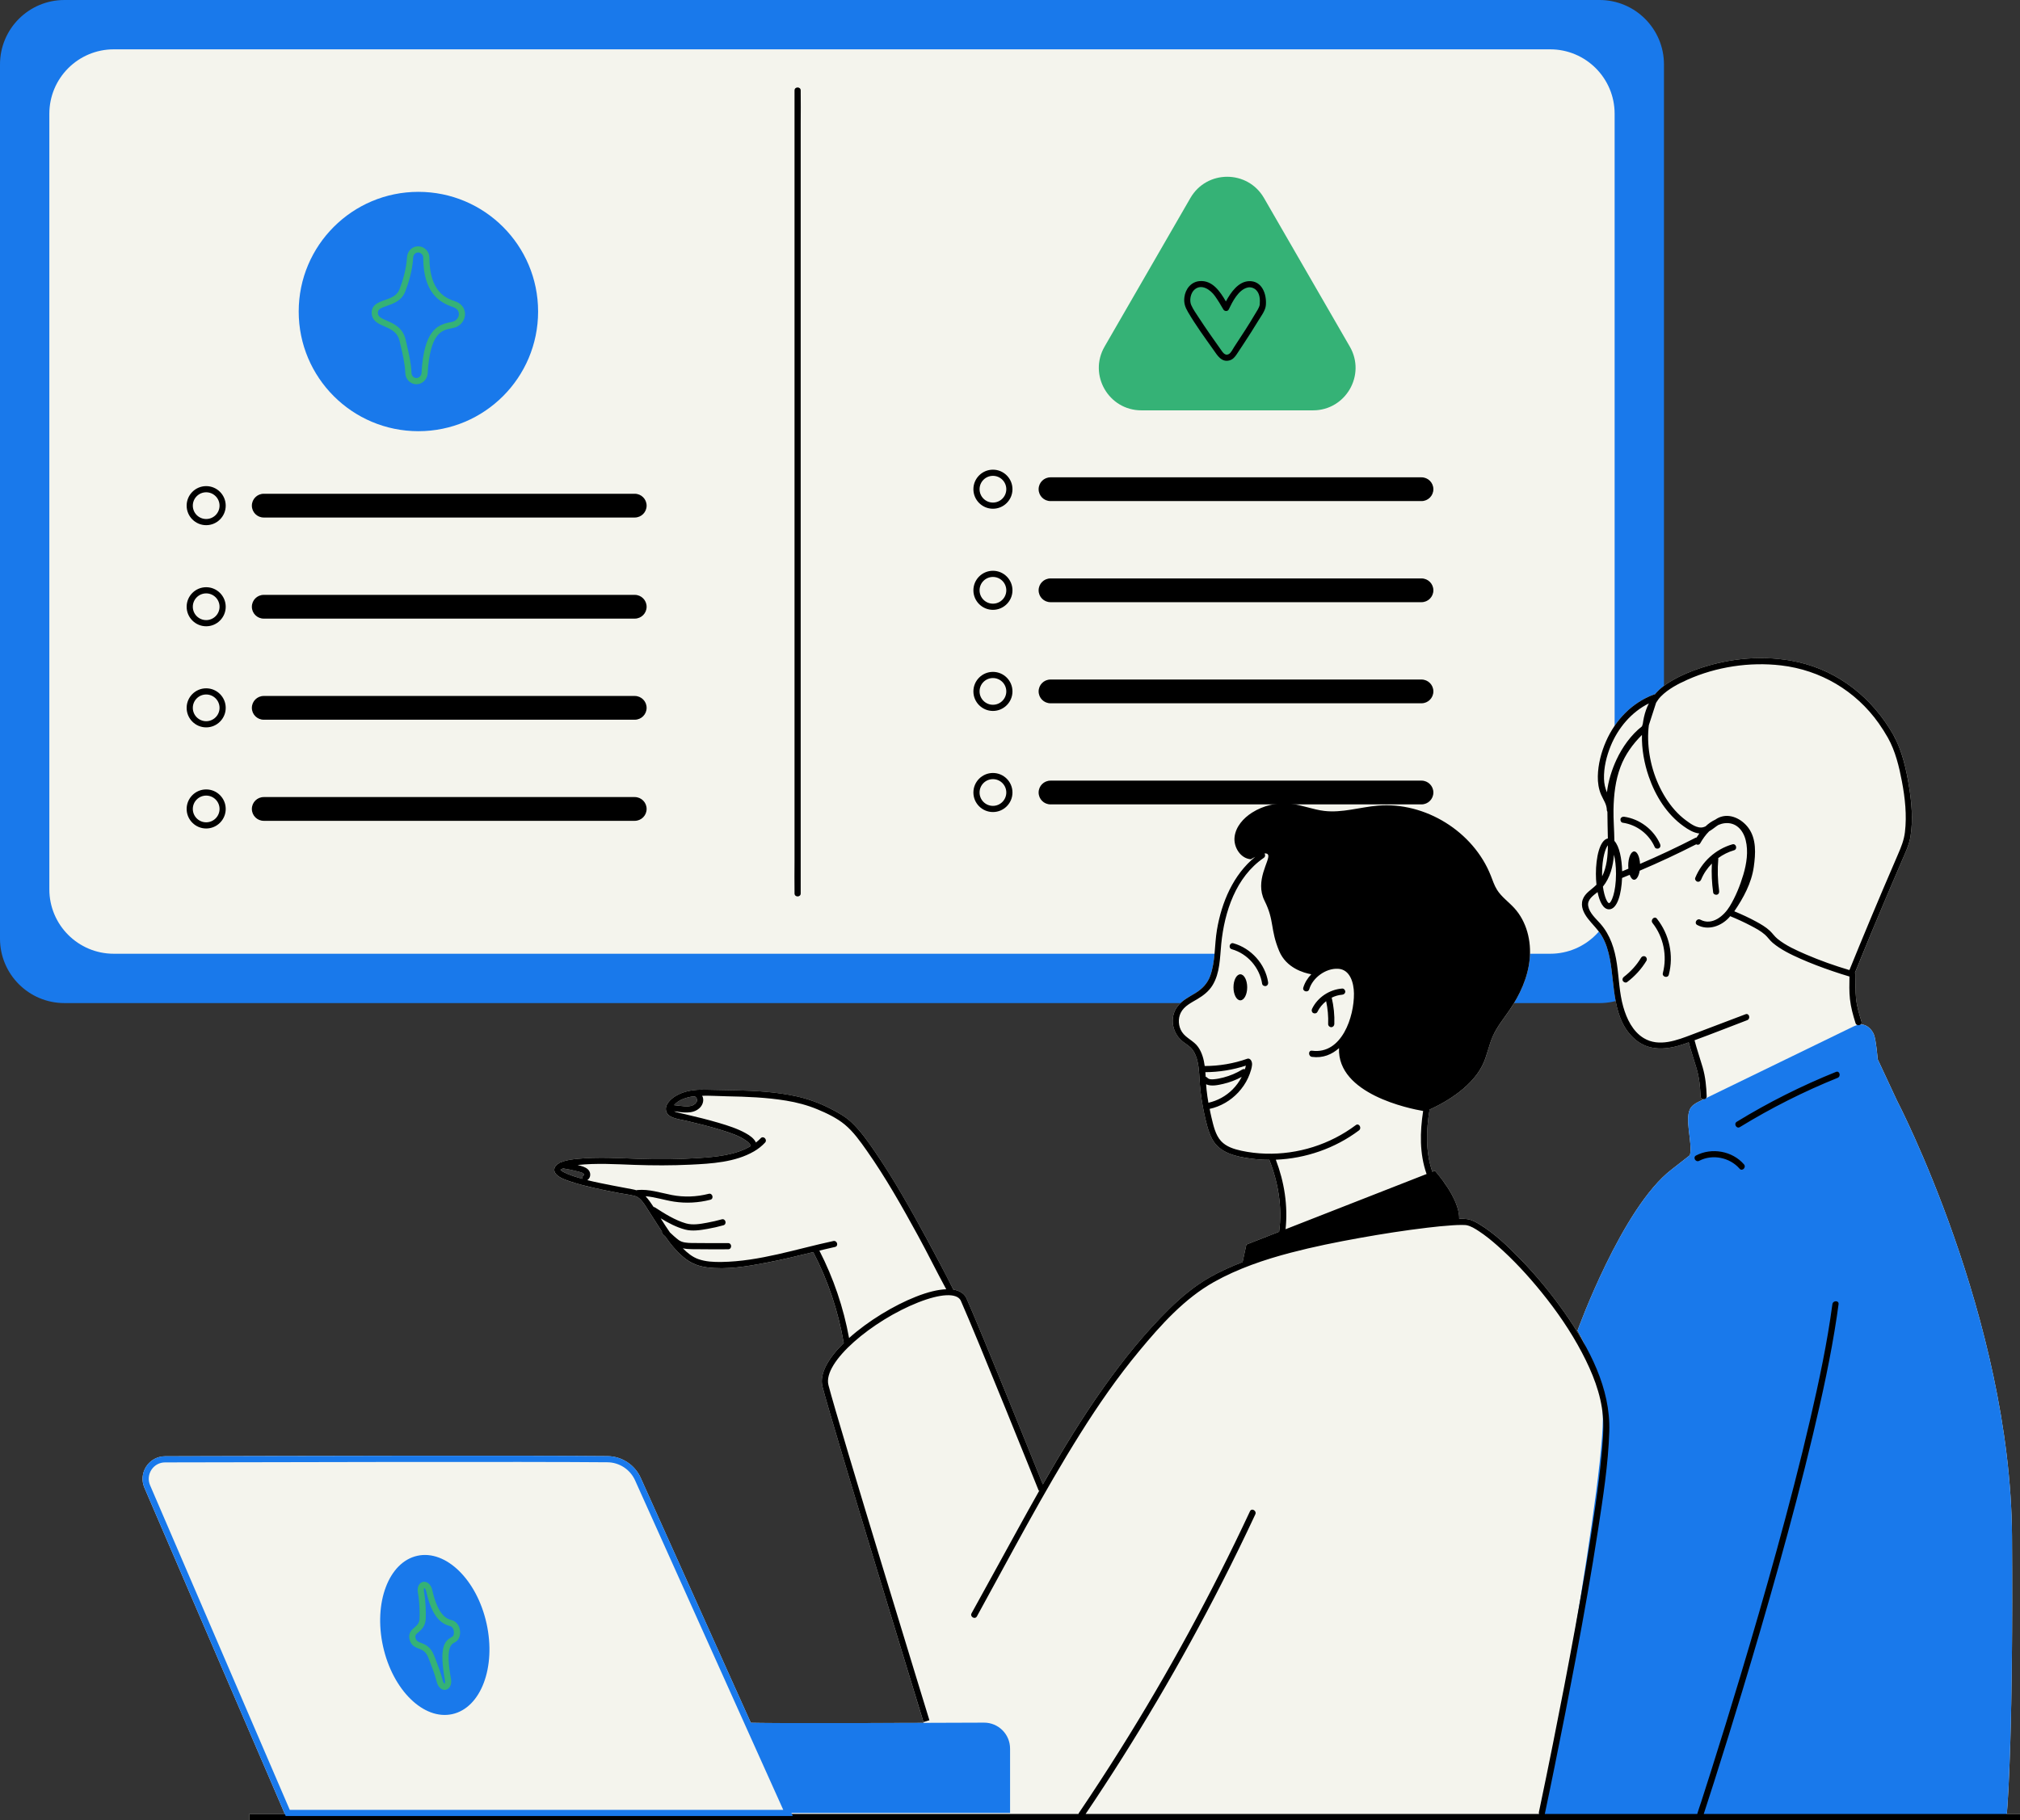 <?xml version="1.0" encoding="UTF-8" standalone="no"?><svg xmlns="http://www.w3.org/2000/svg" xmlns:xlink="http://www.w3.org/1999/xlink" fill="#000000" height="295.2" preserveAspectRatio="xMidYMid meet" version="1" viewBox="0.0 0.0 327.5 295.2" width="327.5" zoomAndPan="magnify"><rect x="0.0" y="0.0" width="327.5" height="295.2" fill="#333333" stroke="none"/><g id="change1_1"><path d="M269.777,10.444v141.778c0,5.768-4.676,10.444-10.444,10.444H10.444C4.676,162.666,0,157.99,0,152.222V10.444 C0,4.676,4.676,0,10.444,0h248.889C265.101,0,269.777,4.676,269.777,10.444z" fill="#1979eb"/></g><g id="change2_1"><path d="M261.777,18.444v125.778c0,5.768-4.676,10.444-10.444,10.444H18.444C12.676,154.666,8,149.99,8,144.222V18.444 C8,12.676,12.676,8,18.444,8h232.889C257.101,8,261.777,12.676,261.777,18.444z" fill="#f4f4ed"/></g><g id="change2_2"><path d="M325.362,294.166c0.21-2.42,1.04-14.1,0.84-45.06c-0.22-35.33-18.66-70.66-18.66-70.66l-3.11-6.67 c0,0-0.26-3.11-0.61-4c-0.35-0.88-1.18-1.66-2.13-1.65c-0.01,0.01-0.02,0.01-0.04,0.01c0.14-0.11,0.21-0.28,0.15-0.49 c-0.38-1.21-0.75-2.44-0.88-3.71c-0.13-1.28-0.08-2.58-0.06-3.86c0-0.14-0.05-0.25-0.12-0.32c1.7-4.22,3.45-8.42,5.22-12.6 c0.8-1.87,1.59-3.74,2.4-5.6c0.56-1.3,1.17-2.54,1.39-3.94c0.43-2.69,0.18-5.48-0.25-8.15c-0.46-2.83-1.14-5.81-2.55-8.32 c-3.37-5.91-8.77-10.29-15.47-11.78c-5.36-1.2-11.12-0.68-16.28,1.14c-1.91,0.68-3.82,1.53-5.46,2.74 c-0.56,0.41-1.03,0.86-1.45,1.36c-0.05,0-0.11,0.01-0.17,0.03c-3.53,1.31-6.24,4.17-7.74,7.58c-0.78,1.78-1.29,3.72-1.33,5.67 c-0.02,1.03,0.13,2.06,0.54,3.01c0.38,0.86,0.92,1.53,0.93,2.51c0.01,0.09,0.04,0.16,0.09,0.23c-0.01,1.44,0.05,2.89,0.07,4.33 c-1.33,0.25-1.94,3.09-1.94,5.74c0,0.59,0.03,1.18,0.09,1.76c-0.76,0.8-1.86,1.33-2.23,2.42c-0.38,1.11,0.17,2.19,0.83,3.06 c0.73,0.97,1.65,1.78,2.28,2.84c0.67,1.14,1.04,2.42,1.29,3.7c0.85,4.38,0.36,9.81,4.07,13.04c2.33,2.03,5.32,1.7,8.05,0.75 c0.22-0.08,0.44-0.16,0.67-0.24c0.37,1.42,0.85,2.81,1.27,4.22c0.44,1.48,0.59,2.99,0.64,4.52c0.01,0.32,0.27,0.48,0.52,0.48 c-0.18,0.09-0.37,0.19-0.56,0.28c-0.52,0.25-1.06,0.52-1.43,0.96c-1.33,1.59,0.27,5.83-0.25,7.84l-2.97,2.32 c-8.06,6.17-15.25,26.12-15.25,26.12s0.43,0.69,1.03,2.02c-0.94-1.66-1.97-3.27-3.04-4.8c-2.19-3.15-4.64-6.12-7.31-8.87 c-1.96-2.01-4.07-4.04-6.48-5.53c-0.62-0.38-1.32-0.78-2.05-0.89c-0.02,0-0.05-0.01-0.07-0.01c-0.42-0.06-0.84-0.07-1.27-0.05 c0.11-3.32-3.93-7.79-3.93-7.79l-0.42,0.16c-1.12-3.25-1-6.72-0.45-10.08c1.79-0.8,6.6-3.24,8.57-7.16c0.76-1.52,1.01-3.25,1.71-4.8 c0.69-1.5,1.75-2.8,2.68-4.16c1.68-2.47,2.97-5.27,3.27-8.24c0.3-2.97-0.48-6.12-2.49-8.32c-0.93-1.01-2.08-1.81-2.81-2.97 c-0.43-0.7-0.69-1.5-0.99-2.27c-2.83-7.17-10.65-12.02-18.33-11.37c-2.9,0.25-5.78,1.2-8.67,0.86c-1.85-0.22-3.61-0.96-5.45-1.17 c-2.17-0.24-4.42,0.27-6.26,1.44c-1.41,0.89-2.64,2.28-2.84,3.94c-0.2,1.66,0.97,3.52,2.64,3.63c0,0,0.31-0.19,0.71-0.4 c-3.58,2.91-5.45,7.38-6.21,11.86c-0.41,2.45-0.24,5.09-1.09,7.44c-0.45,1.26-1.3,2.13-2.43,2.81c-1.02,0.62-2.12,1.16-2.86,2.13 c-1.42,1.85-0.84,4.48,0.97,5.81c0.54,0.4,1.09,0.74,1.49,1.29c0.39,0.54,0.62,1.18,0.77,1.83c0.29,1.27,0.29,2.59,0.4,3.89 c0.13,1.52,0.35,3.04,0.68,4.54c0.3,1.38,0.62,2.85,1.27,4.12c1.22,2.36,4.02,2.93,6.43,3.24c0.95,0.12,1.91,0.17,2.86,0.18 c0.01,0,0.01,0.01,0.01,0.02c1.44,3.67,2.12,7.71,1.58,11.64l-5.31,2.08l-0.61,2.84c-1.83,0.71-3.63,1.5-5.34,2.48 c-2.43,1.39-4.59,3.18-6.58,5.15c-3.9,3.84-7.36,8.13-10.53,12.58c-3.62,5.08-6.85,10.42-9.94,15.84 c-1.59-3.94-10.01-24.86-12.43-30.29c-0.39-0.72-1.11-1.14-2.08-1.3c-0.01-0.01-0.01-0.02-0.01-0.04c-1.36-2.7-2.77-5.38-4.21-8.03 c-2.64-4.86-5.35-9.71-8.47-14.27c-1.15-1.68-2.35-3.41-3.85-4.81c-1-0.94-2.25-1.62-3.47-2.24c-1.71-0.87-3.51-1.53-5.38-1.94 c-3.17-0.7-6.46-0.9-9.7-0.98c-1.72-0.04-3.44-0.06-5.16-0.1c-1.66-0.05-3.38,0.16-4.82,1.05c-0.79,0.49-1.79,1.41-1.48,2.46 c0.14,0.47,0.54,0.78,0.97,0.96c0.74,0.3,1.6,0.41,2.37,0.59c1.85,0.44,3.7,0.89,5.52,1.46c1.41,0.44,2.96,0.91,4.17,1.8 c0.26,0.18,0.62,0.47,0.68,0.81c-2.45,1.49-5.75,1.77-8.47,1.95c-3.17,0.21-6.33,0.25-9.51,0.14c-3.33-0.12-6.72-0.34-10.05-0.02 c-0.85,0.08-1.82,0.19-2.65,0.53c-0.15,0.01-0.29,0.07-0.38,0.19c-0.05,0.03-0.11,0.04-0.16,0.07c-0.63,0.41-0.9,1.11-0.34,1.71 c0.6,0.64,1.58,0.94,2.38,1.21c1.25,0.42,2.55,0.74,3.85,1.03c1.32,0.3,2.65,0.57,3.98,0.82c0.86,0.16,1.76,0.25,2.61,0.49 c0.93,0.26,1.58,1.47,2.07,2.22c0.77,1.17,1.49,2.37,2.27,3.53c-0.04,0.14-0.01,0.3,0.13,0.43c0.13,0.12,0.27,0.25,0.4,0.37 c0.95,1.33,1.99,2.62,3.29,3.62c1.06,0.81,2.19,1.22,3.5,1.39c3.18,0.42,6.5-0.17,9.62-0.76c2.55-0.49,5.07-1.1,7.59-1.72 c0.01,0.01,0.01,0.02,0.01,0.03c2.38,4.59,4.03,9.51,4.91,14.6c0.01,0.04,0.03,0.06,0.04,0.09c-2.48,2.44-4.01,5-3.46,7.11 c1.69,6.52,16.23,53.9,16.37,54.38v0.14c-10.79,0.04-24.44,0.07-27.99-0.02l-17.86-39.73c-0.95-2.11-3.06-3.49-5.37-3.51 c-12.4-0.12-54.3-0.03-71.74,0.02c-1.23,0-2.37,0.62-3.05,1.65c-0.67,1.03-0.79,2.32-0.3,3.45l22.77,52.91h-5.75v1h135.58h151.53v-1 H325.362z M112.852,178.836c-0.12,0.15-0.28,0.27-0.45,0.36c-0.46,0.25-1.01,0.23-1.51,0.19c-0.53-0.04-1.07-0.11-1.61-0.17 c0.69-0.86,2.01-1.27,3.12-1.42c0.03,0,0.06,0.02,0.09,0.02c0.16-0.01,0.24,0.02,0.36,0.15c0.09,0.1,0.16,0.26,0.16,0.39 C113.022,178.516,112.972,178.676,112.852,178.836z M94.692,190.516c0,0.01,0,0.01,0,0.01c0,0.01,0,0.03-0.01,0.04v0.01 c-0.01,0-0.01,0-0.01,0c-0.2,0.12-0.34,0.32-0.27,0.57c0,0.01,0,0.01,0,0.02c-0.82-0.23-1.64-0.49-2.43-0.81 c-0.32-0.14-0.71-0.33-0.97-0.52c-0.06-0.05-0.1-0.11-0.13-0.15c0.12-0.08,0.27-0.14,0.42-0.21c0.8,0.12,1.59,0.28,2.37,0.49 c0.32,0.09,0.74,0.16,0.95,0.38c0.01,0,0.08,0.07,0.06,0.05c0,0.01,0,0.02,0.01,0.03c0,0.01,0,0.01,0.01,0.02 C94.682,190.446,94.692,190.496,94.692,190.516z" fill="#f4f4ed"/></g><g id="change1_2"><path d="M325.316,294.667l-75.333,0.222c0,0,11.111-58.889,9.778-66.889s-4-12.222-4-12.222s7.186-19.956,15.254-26.122 l2.968-2.323c0.52-2.01-1.084-6.247,0.251-7.838c0.372-0.443,0.909-0.709,1.429-0.962c8.183-3.978,16.366-7.956,24.549-11.934 c0.469-0.228,0.958-0.461,1.48-0.468c0.954-0.012,1.775,0.762,2.126,1.649s0.609,3.997,0.609,3.997l3.111,6.667 c0,0,18.444,35.333,18.667,70.667C326.427,284.444,325.316,294.667,325.316,294.667z" fill="#1979eb"/></g><g id="change3_1"><path d="M281.132,137.887c-0.922,0.265-1.789,0.702-2.565,1.267c0.007,0.036,0.022,0.069,0.018,0.107 c-0.144,1.735-0.108,3.489,0.135,5.214c0.038,0.268-0.061,0.536-0.349,0.615c-0.236,0.065-0.577-0.081-0.615-0.349 c-0.22-1.559-0.29-3.128-0.213-4.698c-0.734,0.742-1.337,1.613-1.733,2.583c-0.103,0.251-0.329,0.428-0.615,0.35 c-0.238-0.065-0.451-0.365-0.349-0.615c1.069-2.616,3.295-4.654,6.019-5.438C281.487,136.744,281.749,137.709,281.132,137.887z M257.43,148.945c-0.663-0.87-1.207-1.947-0.83-3.055c0.374-1.096,1.474-1.628,2.235-2.424c-0.061-0.577-0.093-1.174-0.093-1.763 c0-2.649,0.61-5.484,1.939-5.735c-0.021-1.447-0.078-2.89-0.074-4.334c-0.042-0.065-0.076-0.139-0.088-0.228c0,0,0,0-0.001,0 c-0.011-0.983-0.549-1.647-0.924-2.513c-0.411-0.948-0.561-1.981-0.54-3.01c0.039-1.944,0.551-3.89,1.327-5.664 c1.495-3.418,4.21-6.271,7.736-7.582c0.064-0.024,0.122-0.028,0.177-0.027c0.415-0.499,0.891-0.958,1.448-1.367 c1.642-1.205,3.551-2.058,5.462-2.734c5.161-1.826,10.918-2.344,16.279-1.147c6.697,1.495,12.093,5.87,15.47,11.782 c1.407,2.517,2.086,5.497,2.544,8.318c0.433,2.672,0.684,5.461,0.255,8.151c-0.225,1.408-0.827,2.641-1.39,3.941 c-0.807,1.863-1.606,3.73-2.399,5.6c-1.774,4.186-3.524,8.383-5.226,12.598c0.072,0.079,0.123,0.182,0.121,0.32 c-0.018,1.287-0.069,2.585,0.064,3.868c0.131,1.264,0.499,2.495,0.876,3.704c0.193,0.617-0.773,0.878-0.964,0.266 c-0.398-1.272-0.756-2.553-0.903-3.881c-0.134-1.216-0.099-2.447-0.079-3.669c-0.927-0.272-1.847-0.571-2.761-0.883 c-1.749-0.597-3.482-1.249-5.173-1.998c-1.573-0.697-3.181-1.469-4.509-2.582c-0.473-0.397-0.797-0.915-1.254-1.322 c-0.672-0.599-1.506-1.038-2.298-1.455c-1.086-0.57-2.207-1.085-3.344-1.547c-0.062,0.072-0.119,0.151-0.183,0.221 c-1.292,1.408-3.377,2.149-5.153,1.211c-0.57-0.301-0.064-1.163,0.505-0.863c1.908,1.009,3.816-0.616,4.76-2.171 c0.955-1.573,1.68-3.366,2.202-5.126c0.53-1.784,0.841-3.769,0.382-5.604c-0.415-1.656-1.6-2.964-3.431-2.741 c-0.358,0.044-0.688,0.149-1.003,0.282c-0.1,0.062-0.2,0.127-0.3,0.2c-0.39,0.286-0.776,0.594-1.194,0.829 c-0.571,0.568-1.048,1.251-1.438,1.936c-0.157,0.275-0.444,0.291-0.659,0.172c-3.003,1.534-6.057,2.962-9.16,4.278 c-0.14,0.858-0.487,1.469-0.896,1.469c-0.291,0-0.549-0.315-0.726-0.802c-0.411,0.169-0.82,0.342-1.233,0.507 c-0.099,2.564-0.77,5.09-2.115,5.09c-0.93,0-1.537-1.208-1.857-2.8c-0.755,0.609-1.697,1.22-1.52,2.263 c0.193,1.133,1.253,2.046,1.975,2.869c1.621,1.847,2.324,4.118,2.677,6.512c0.342,2.321,0.389,4.692,1.032,6.96 c0.553,1.948,1.53,4.005,3.329,5.086c2.487,1.494,5.402,0.333,7.866-0.602c2.876-1.092,5.751-2.183,8.627-3.274 c0.603-0.229,0.862,0.738,0.266,0.964c-2.843,1.079-5.674,2.211-8.533,3.254c0.385,1.482,0.892,2.922,1.318,4.392 c0.444,1.528,0.598,3.105,0.653,4.691c0.023,0.645-0.978,0.642-1,0c-0.054-1.535-0.208-3.041-0.645-4.518 c-0.418-1.413-0.895-2.8-1.269-4.225c-0.225,0.08-0.448,0.165-0.673,0.243c-2.73,0.952-5.717,1.28-8.045-0.747 c-3.712-3.232-3.226-8.668-4.072-13.04c-0.25-1.289-0.623-2.568-1.293-3.706C259.086,150.728,258.167,149.913,257.43,148.945z M262.002,141.703c0-1.292-0.143-2.32-0.33-3.097c-0.152,1.903-0.618,3.708-1.794,5.175c0.243,1.751,0.75,2.68,0.994,2.68 C261.2,146.462,262.002,144.794,262.002,141.703z M275.509,135.162c-0.931-0.095-1.81-0.646-2.551-1.174 c-2.731-1.948-4.569-4.93-5.649-8.064c-0.735-2.133-1.154-4.454-1.103-6.742c-1.484,1.471-2.715,3.174-3.465,5.145 c-0.844,2.219-1.103,4.592-1.147,6.95c-0.029,1.573,0.12,3.331,0.144,5.09c0.807,0.858,1.211,2.904,1.258,4.928 c0.339-0.136,0.675-0.278,1.013-0.417c-0.016-0.164-0.025-0.333-0.025-0.508c0-1.268,0.431-2.296,0.963-2.296 c0.492,0,0.893,0.883,0.951,2.019c3.033-1.299,6.019-2.703,8.953-4.213c0.072-0.037,0.142-0.056,0.21-0.06 C275.2,135.596,275.35,135.378,275.509,135.162z M267.686,116.483c-0.119,0.372-0.239,0.743-0.36,1.115 c-0.098,0.784-0.134,1.57-0.116,2.312c0.082,3.321,1.081,6.683,2.851,9.495c0.872,1.384,1.964,2.662,3.287,3.634 c0.757,0.556,1.832,1.37,2.815,1.103c0.119-0.032,0.233-0.075,0.344-0.125c0.48-0.457,1.017-0.834,1.605-1.106 c0.189-0.13,0.382-0.249,0.59-0.338c1.757-0.76,3.685,0.231,4.753,1.665c1.343,1.805,1.18,4.234,0.885,6.339 c-0.369,2.631-1.672,5.022-3.158,7.205c1.212,0.503,2.411,1.049,3.56,1.679c0.767,0.42,1.556,0.876,2.198,1.477 c0.449,0.42,0.773,0.926,1.258,1.319c1.357,1.097,3.029,1.845,4.62,2.531c2.281,0.984,4.645,1.819,7.029,2.527 c0.533-1.317,1.07-2.633,1.612-3.946c1.259-3.054,2.533-6.101,3.824-9.142c0.798-1.88,1.603-3.757,2.416-5.631 c0.527-1.216,0.991-2.34,1.149-3.663c0.325-2.72,0.017-5.539-0.491-8.217c-0.456-2.401-1.063-4.917-2.265-7.067c0,0,0,0,0,0 c-0.463-0.811-0.959-1.603-1.499-2.365c-3.731-5.267-9.432-8.634-15.839-9.378c-5.086-0.591-10.467,0.219-15.148,2.308 c-1.541,0.687-3.142,1.52-4.338,2.735c-0.297,0.302-0.542,0.647-0.765,1.009C268.23,114.799,267.958,115.641,267.686,116.483z M262.074,123.201c0.941-2.019,2.358-4.029,4.141-5.416c0.043-0.133,0.086-0.266,0.129-0.399c0.051-0.36,0.11-0.719,0.188-1.074 c0.179-0.809,0.443-1.557,0.795-2.246c-2.825,1.406-4.979,3.968-6.176,6.875c-0.691,1.679-1.149,3.557-1.096,5.38 c0.023,0.78,0.187,1.483,0.474,2.168C260.749,126.642,261.33,124.798,262.074,123.201z M259.742,141.703 c0,0.145,0.01,0.271,0.013,0.41c0.759-1.523,0.918-3.344,0.932-5.036C260.312,137.509,259.742,139.091,259.742,141.703z M266.07,155.302c-0.38,0.628-0.761,1.146-1.24,1.678c-0.235,0.261-0.482,0.511-0.74,0.749c-0.136,0.125-0.274,0.248-0.416,0.366 c-0.135,0.114-0.269,0.22-0.376,0.301c-0.215,0.163-0.327,0.431-0.179,0.684c0.122,0.212,0.466,0.344,0.683,0.18 c1.253-0.947,2.317-2.108,3.131-3.453c0.14-0.231,0.051-0.549-0.179-0.684C266.517,154.984,266.21,155.071,266.07,155.302z M270.562,158.065c0.825-3.151,0.085-6.537-1.93-9.085c-0.399-0.505-1.102,0.207-0.707,0.707c1.786,2.259,2.4,5.334,1.673,8.112 C269.435,158.422,270.399,158.688,270.562,158.065z M263.348,132.452c-0.267-0.038-0.537,0.066-0.615,0.349 c-0.064,0.235,0.081,0.576,0.35,0.615c2.292,0.329,4.274,1.838,5.199,3.962c0.108,0.248,0.471,0.304,0.684,0.179 c0.256-0.15,0.288-0.436,0.179-0.684C268.132,134.548,265.859,132.813,263.348,132.452z M199.975,152.969 c-0.619-0.175-0.884,0.789-0.265,0.964c2.566,0.726,4.518,2.988,4.923,5.614c0.041,0.267,0.376,0.415,0.615,0.349 c0.285-0.078,0.391-0.347,0.349-0.615C205.141,156.322,202.847,153.781,199.975,152.969z M212.903,164.277 c0.22,0.128,0.567,0.065,0.685-0.179c0.33-0.684,0.825-1.274,1.416-1.741c0.264,1.222,0.376,2.465,0.328,3.716 c-0.01,0.27,0.237,0.5,0.5,0.5c0.279,0,0.49-0.229,0.5-0.5c0.055-1.441-0.092-2.886-0.426-4.288c0.531-0.26,1.105-0.431,1.701-0.477 c0.269-0.021,0.5-0.215,0.5-0.5c0-0.254-0.229-0.521-0.5-0.5c-2.059,0.159-3.978,1.415-4.883,3.285 C212.607,163.836,212.658,164.133,212.903,164.277z M201.094,157.999c-0.614,0-1.111,0.945-1.111,2.111 c0,1.166,0.497,2.111,1.111,2.111s1.111-0.945,1.111-2.111C202.205,158.944,201.708,157.999,201.094,157.999z M274.98,187.382 c-0.57,0.298-0.065,1.161,0.505,0.863c2.16-1.13,4.97-0.549,6.555,1.282c0.422,0.487,1.127-0.222,0.707-0.707 C280.862,186.643,277.518,186.054,274.98,187.382z M297.663,173.827c-5.574,2.249-10.954,4.946-16.081,8.084 c-0.547,0.335-0.046,1.2,0.505,0.863c5.051-3.091,10.349-5.767,15.842-7.983C298.518,174.553,298.261,173.586,297.663,173.827z M327.539,294.166v1H40.428v-1h134.421c0.013-0.05,0.028-0.101,0.063-0.153c2.313-3.42,4.568-6.878,6.761-10.376 c7.78-12.407,14.789-25.294,20.986-38.562c0.273-0.584,1.134-0.075,0.862,0.505c-1.747,3.74-3.557,7.451-5.432,11.129 c-6.587,12.921-13.97,25.433-22.08,37.457h73.524c-0.037-0.087-0.057-0.184-0.033-0.298c0.035-0.166,0.07-0.331,0.105-0.496 c0.735-3.49,1.447-6.984,2.148-10.48c1.251-6.245,2.46-12.498,3.603-18.763c1.211-6.634,2.363-13.282,3.31-19.959 c0.388-2.735,0.741-5.476,0.994-8.227c0.192-2.088,0.388-4.227,0.214-6.323c-0.301-3.61-1.725-7.097-3.396-10.273 c-1.831-3.48-4.08-6.743-6.555-9.794c-2.199-2.712-4.585-5.3-7.211-7.606c-0.932-0.819-1.899-1.609-2.939-2.288 c-0.633-0.414-1.3-0.843-2.036-0.979c-0.021-0.004-0.028-0.006-0.03-0.006c0,0.001-0.009,0.001-0.077-0.005 c-0.072-0.006-0.145-0.01-0.217-0.014c-0.176-0.009-0.351-0.01-0.527-0.009c-0.464,0.002-0.929,0.025-1.393,0.054 c-1.355,0.085-2.707,0.229-4.056,0.388c-3.674,0.435-7.333,1.009-10.974,1.662c-3.758,0.674-7.509,1.429-11.204,2.397 c-4.268,1.118-8.581,2.583-12.436,4.746c-4.812,2.701-8.629,6.981-12.116,11.184c-3.506,4.225-6.638,8.746-9.554,13.393 c-6.032,9.614-11.297,19.713-16.768,29.65c-0.311,0.565-1.174,0.06-0.866-0.501c1.432-2.601,2.864-5.201,4.296-7.802 c2.224-4.04,4.43-8.1,6.705-12.121l-0.112,0.045c-0.1-0.249-10.027-24.949-12.66-30.872c-0.665-1.216-3.258-1.097-6.915,0.351 c-7.345,2.903-15.487,9.658-14.517,13.402c1.684,6.501,16.221,53.865,16.367,54.343l-0.956,0.293 c-0.146-0.478-14.69-47.863-16.379-54.386c-0.546-2.109,0.985-4.666,3.465-7.101c-0.013-0.033-0.032-0.058-0.039-0.098 c-0.883-5.088-2.533-10.011-4.911-14.595c-0.005-0.01-0.004-0.02-0.009-0.03c-2.521,0.616-5.042,1.231-7.593,1.717 c-3.117,0.594-6.439,1.176-9.616,0.76c-1.31-0.172-2.446-0.584-3.501-1.39c-1.303-0.996-2.348-2.284-3.29-3.618 c-0.133-0.125-0.269-0.247-0.401-0.372c-0.141-0.133-0.167-0.287-0.135-0.429c-0.774-1.163-1.498-2.359-2.264-3.528 c-0.492-0.75-1.142-1.962-2.077-2.223c-0.842-0.235-1.747-0.329-2.606-0.492c-1.331-0.252-2.661-0.517-3.983-0.816 c-1.295-0.293-2.592-0.609-3.851-1.035c-0.796-0.269-1.777-0.571-2.371-1.205c-0.561-0.598-0.295-1.303,0.335-1.707 c0.05-0.032,0.109-0.049,0.161-0.078c0.09-0.116,0.228-0.173,0.379-0.183c0.826-0.347,1.796-0.45,2.651-0.532 c3.331-0.323,6.716-0.1,10.052,0.016c3.177,0.11,6.334,0.07,9.507-0.138c2.717-0.178,6.015-0.458,8.472-1.945 c-0.065-0.341-0.426-0.629-0.681-0.817c-1.207-0.89-2.759-1.358-4.172-1.798c-1.817-0.565-3.666-1.02-5.517-1.457 c-0.776-0.183-1.63-0.288-2.369-0.59c-0.437-0.179-0.834-0.492-0.972-0.963c-0.307-1.048,0.686-1.968,1.479-2.46 c1.439-0.893,3.161-1.096,4.819-1.051c1.721,0.046,3.444,0.057,5.165,0.099c3.238,0.079,6.522,0.281,9.694,0.982 c1.869,0.413,3.674,1.072,5.38,1.941c1.22,0.621,2.47,1.298,3.476,2.241c1.493,1.399,2.697,3.131,3.847,4.81 c3.122,4.56,5.833,9.409,8.464,14.264c1.441,2.659,2.857,5.334,4.21,8.038c0.007,0.014,0.005,0.026,0.011,0.04 c0.979,0.156,1.695,0.58,2.086,1.298c2.416,5.432,10.843,26.345,12.431,30.294c3.09-5.422,6.321-10.76,9.94-15.846 c3.168-4.453,6.627-8.742,10.522-12.582c1.992-1.964,4.151-3.757,6.585-5.148c1.707-0.975,3.508-1.77,5.339-2.482l0.614-2.835 l5.308-2.079c0.543-3.937-0.138-7.968-1.583-11.646c-0.003-0.007-0.001-0.012-0.003-0.018c-0.959-0.004-1.917-0.059-2.87-0.182 c-2.409-0.309-5.204-0.871-6.422-3.232c-0.655-1.269-0.972-2.739-1.274-4.124c-0.326-1.496-0.552-3.015-0.682-4.541 c-0.11-1.296-0.103-2.616-0.398-3.889c-0.15-0.647-0.376-1.288-0.769-1.831c-0.399-0.551-0.955-0.889-1.494-1.285 c-1.809-1.331-2.382-3.966-0.964-5.814c0.742-0.965,1.839-1.507,2.857-2.125c1.13-0.687,1.976-1.551,2.433-2.813 c0.852-2.352,0.675-4.994,1.088-7.441c0.757-4.484,2.633-8.951,6.209-11.859c-0.404,0.208-0.705,0.395-0.705,0.395 c-1.671-0.107-2.841-1.964-2.644-3.627c0.197-1.663,1.426-3.046,2.841-3.942c1.843-1.166,4.088-1.682,6.255-1.436 c1.849,0.21,3.606,0.949,5.454,1.167c2.893,0.342,5.768-0.608,8.671-0.856c7.675-0.656,15.5,4.196,18.325,11.362 c0.305,0.771,0.559,1.571,0.998,2.274c0.722,1.156,1.881,1.96,2.801,2.966c2.014,2.203,2.795,5.357,2.496,8.327 c-0.299,2.97-1.589,5.77-3.272,8.236c-0.931,1.365-1.993,2.658-2.674,4.163c-0.701,1.55-0.957,3.278-1.718,4.799 c-1.962,3.919-6.78,6.362-8.563,7.158c-0.551,3.363-0.673,6.831,0.448,10.086l0.422-0.165c0,0,4.036,4.467,3.929,7.789 c0.449-0.014,0.897-0.005,1.335,0.062c0.735,0.114,1.429,0.508,2.054,0.894c2.407,1.484,4.515,3.514,6.477,5.529 c2.674,2.746,5.124,5.721,7.314,8.866c3.903,5.603,7.38,12.13,7.158,19.138c-0.17,5.356-1.018,10.712-1.829,16 c-1.054,6.874-2.277,13.723-3.557,20.558c-1.116,5.956-2.283,11.902-3.49,17.84c-0.515,2.536-1.034,5.071-1.572,7.603 c-0.003,0.013-0.011,0.02-0.014,0.032h24.72c0.184-0.659,0.433-1.312,0.642-1.96c0.52-1.611,1.035-3.224,1.546-4.838 c1.644-5.19,3.248-10.392,4.814-15.605c2.033-6.767,4.002-13.554,5.878-20.366c1.951-7.084,3.808-14.195,5.464-21.354 c1.418-6.13,2.736-12.309,3.569-18.55c0.084-0.63,1.085-0.636,1,0.002c-0.09,0.673-0.184,1.345-0.285,2.016 c-0.965,6.434-2.362,12.803-3.867,19.129c-1.715,7.208-3.615,14.372-5.606,21.508c-1.866,6.691-3.818,13.358-5.83,20.007 c-1.501,4.96-3.036,9.91-4.607,14.848c-0.549,1.723-1.102,3.445-1.664,5.163H327.539z M109.284,179.217 c0.537,0.063,1.074,0.132,1.612,0.173c0.499,0.038,1.049,0.053,1.503-0.19c0.173-0.093,0.336-0.211,0.453-0.368 c0.115-0.155,0.172-0.32,0.164-0.476c-0.007-0.126-0.073-0.288-0.166-0.393c-0.117-0.131-0.194-0.16-0.353-0.152 c-0.034,0.002-0.064-0.012-0.097-0.018C111.297,177.949,109.976,178.357,109.284,179.217z M94.686,190.567 c0.004-0.014,0.008-0.029,0.011-0.043c-0.001-0.004-0.001-0.002-0.002-0.011c-0.001-0.017-0.01-0.067-0.008-0.063 c-0.002-0.009-0.005-0.018-0.008-0.027c-0.004-0.003-0.019-0.035-0.009-0.024c0.018,0.019-0.045-0.048-0.054-0.057 c-0.218-0.214-0.631-0.286-0.951-0.372c-0.783-0.21-1.578-0.37-2.379-0.494c-0.149,0.066-0.291,0.135-0.415,0.212 c0.032,0.042,0.071,0.098,0.134,0.147c0.251,0.195,0.643,0.381,0.97,0.518c0.783,0.327,1.601,0.581,2.429,0.812 c-0.001-0.005-0.005-0.008-0.007-0.013c-0.07-0.253,0.072-0.466,0.284-0.578C94.684,190.571,94.685,190.569,94.686,190.567z M94.747,190.536c-0.022,0.003-0.04,0.012-0.055,0.028c-0.027,0.024-0.023,0.018,0.013-0.016c-0.006,0.007-0.012,0.015-0.018,0.022 c0,0,0,0,0,0C94.708,190.56,94.725,190.545,94.747,190.536z M153.41,209.073c-1.575-2.891-3.022-5.856-4.605-8.745 c-2.561-4.674-5.197-9.353-8.267-13.716c-1.052-1.495-2.165-3.077-3.584-4.252c-1.276-1.056-2.935-1.848-4.462-2.479 c-1.611-0.666-3.299-1.111-5.017-1.393c-3.195-0.525-6.41-0.649-9.641-0.707c-1.317-0.024-2.671-0.12-4-0.087 c0.039,0.079,0.087,0.154,0.113,0.238c0.201,0.649-0.072,1.351-0.567,1.791c-1.12,0.994-2.727,0.671-4.101,0.494 c0.195,0.1,0.429,0.152,0.628,0.199c0.425,0.099,0.85,0.197,1.275,0.297c1.796,0.422,3.591,0.856,5.36,1.38 c1.483,0.44,3.003,0.922,4.361,1.676c0.648,0.36,1.334,0.832,1.656,1.504c0.268-0.215,0.535-0.433,0.771-0.69 c0.436-0.475,1.142,0.234,0.707,0.707c-0.52,0.566-1.132,1.042-1.797,1.427c-3.057,1.771-6.898,1.99-10.344,2.154 c-3.013,0.143-5.993,0.138-9.007,0.032c-3.058-0.108-6.192-0.31-9.247,0.022c0.321,0.078,0.639,0.163,0.944,0.277 c0.492,0.184,0.983,0.509,1.083,1.064c0.082,0.458-0.088,0.872-0.455,1.114c1.388,0.345,2.8,0.616,4.176,0.887 c1.052,0.208,2.108,0.401,3.162,0.599c0.23,0.043,0.439,0.096,0.639,0.158c0.044-0.017,0.086-0.037,0.139-0.042 c1.909-0.177,3.728,0.446,5.577,0.807c1.99,0.388,4.031,0.309,5.993-0.194c0.625-0.161,0.889,0.804,0.266,0.964 c-1.928,0.495-3.921,0.605-5.89,0.305c-1.55-0.236-3.058-0.749-4.613-0.877c0.486,0.537,0.907,1.134,1.303,1.748 c0.076,0.004,0.154,0.022,0.235,0.075c1.546,1.001,3.24,2.074,5.02,2.584c1.107,0.317,2.35,0.088,3.458-0.119 c0.784-0.146,1.567-0.322,2.335-0.539c0.622-0.176,0.884,0.789,0.266,0.964c-0.835,0.236-1.687,0.426-2.541,0.577 c-1.19,0.211-2.49,0.425-3.681,0.11c-1.371-0.363-2.698-1.061-3.947-1.82c0.486,0.777,0.981,1.549,1.507,2.3 c0.455,0.43,0.917,0.86,1.416,1.229c0.585,0.432,1.432,0.463,2.137,0.476c1.959,0.035,3.92,0.012,5.879,0.018 c0.645,0.002,0.644,1.002,0,1c-1.968-0.006-3.938,0.02-5.905-0.018c-0.466-0.009-0.965-0.039-1.442-0.14 c0.723,0.739,1.547,1.406,2.497,1.747c1.194,0.428,2.503,0.485,3.759,0.468c6.186-0.086,12.154-2.114,18.149-3.394 c0.629-0.134,0.895,0.83,0.262,0.962c-0.548,0.116-1.093,0.245-1.637,0.376c-0.297,0.072-0.593,0.144-0.89,0.217 c2.287,4.464,3.913,9.24,4.813,14.174c3.077-2.764,7.25-5.285,10.81-6.692C150.426,209.515,152.08,209.122,153.41,209.073z M195.475,174.621c0.088,0.017,0.176,0.054,0.254,0.141c0.273,0.301,0.697,0.287,1.074,0.256c0.527-0.043,1.055-0.156,1.567-0.288 c1.075-0.278,2.091-0.714,3.04-1.288c0.15-0.091,0.293-0.089,0.416-0.038c0.067-0.182,0.133-0.395,0.16-0.595 c-2.118,0.692-4.333,1.049-6.561,1.061C195.444,174.12,195.46,174.37,195.475,174.621z M195.916,178.832 c1.484-0.336,2.841-1.076,3.917-2.157c0.588-0.591,1.082-1.263,1.467-2.003c0.006-0.011,0.009-0.023,0.015-0.034 c-0.946,0.505-1.956,0.896-3.001,1.135c-0.822,0.188-1.944,0.444-2.769,0.061c0.019,0.296,0.041,0.587,0.071,0.872 C195.69,177.418,195.793,178.127,195.916,178.832z M231.296,190.383c-0.005-0.011-0.013-0.017-0.017-0.029 c-1.148-3.282-1.069-6.785-0.547-10.19c-2.221-0.381-13.95-2.75-13.638-10.193c-1.164,1.042-2.623,1.653-4.38,1.418 c-0.63-0.084-0.636-1.085,0-1c4.831,0.645,6.849-5.518,6.8-9.294c-0.022-1.65-0.589-3.899-2.596-3.995 c-1.982-0.095-4.091,1.442-4.653,3.322c-0.185,0.616-1.149,0.352-0.964-0.266c0.247-0.825,0.708-1.552,1.297-2.163 c-1.214-0.217-4.058-1.009-5.209-3.772c-1.481-3.555-0.74-4.889-2.37-8.148c-1.629-3.259,0.889-6.518,0.593-7.407 c-0.077-0.231-0.304-0.294-0.596-0.264c0.138,0.217,0.141,0.535-0.132,0.72c-4.511,3.093-6.373,8.734-6.885,13.953 c-0.221,2.246-0.195,4.712-1.414,6.702c-0.603,0.985-1.481,1.659-2.459,2.241c-0.98,0.583-2.139,1.131-2.681,2.196 c-0.496,0.976-0.41,2.232,0.19,3.144c0.662,1.006,1.908,1.42,2.61,2.422c0.639,0.912,0.922,1.982,1.073,3.093 c2.361-0.003,4.692-0.396,6.92-1.186c0.217-0.077,0.446,0.057,0.565,0.23c0.322,0.469,0.174,1.048,0.035,1.555 c-0.124,0.454-0.292,0.895-0.487,1.323c-0.395,0.864-0.944,1.66-1.589,2.357c-1.232,1.33-2.87,2.29-4.645,2.673 c0.093,0.458,0.179,0.917,0.291,1.371c0.321,1.304,0.625,2.841,1.566,3.858c0.848,0.916,2.107,1.302,3.29,1.559 c1.282,0.279,2.59,0.429,3.901,0.47c5.244,0.163,10.458-1.483,14.654-4.63c0.516-0.387,1.014,0.481,0.505,0.863 c-3.876,2.908-8.645,4.558-13.477,4.75c1.372,3.585,1.987,7.454,1.578,11.275L231.296,190.383z"/></g><g id="change1_3"><path d="M163.761,283.566c0-2.334-1.897-4.223-4.231-4.212c-9.682,0.045-32.984,0.138-37.796,0.021l-17.864-39.731 c-0.95-2.111-3.058-3.489-5.37-3.512c-12.398-0.116-54.3-0.024-71.739,0.021c-1.231,0.003-2.369,0.619-3.045,1.648 c-0.676,1.03-0.79,2.322-0.302,3.454l22.907,53.243h82.213L128.31,294h35.451V283.566z M46.979,293.499l-22.646-52.638 c-0.354-0.823-0.272-1.762,0.219-2.511c0.498-0.759,1.304-1.195,2.212-1.197c17.437-0.046,59.333-0.137,71.727-0.021 c1.924,0.019,3.678,1.165,4.468,2.922l24.03,53.445H46.979z" fill="#1979eb"/></g><g id="change4_1"><path d="M78.885,263.281c1.567,7.09-0.919,13.668-5.553,14.692c-4.634,1.024-9.661-3.893-11.228-10.983 c-1.567-7.09,0.919-13.668,5.553-14.692C72.292,251.273,77.318,256.191,78.885,263.281z M67.835,31.111 c-10.718,0-19.407,8.689-19.407,19.407s8.689,19.407,19.407,19.407s19.407-8.689,19.407-19.407S78.553,31.111,67.835,31.111z" fill="#1979eb"/></g><g id="change5_1"><path d="M73.769,48.852c-1.343-0.456-4.138-1.405-4.153-7.096c-0.003-0.982-0.833-1.812-1.814-1.812 c-0.977,0-1.756,0.768-1.813,1.786c-0.111,1.953-0.723,3.894-1.217,5.179c-0.41,1.066-1.41,1.415-2.378,1.753 c-1.03,0.36-2.197,0.768-2.132,2.148c0.059,1.244,1.121,1.705,2.058,2.112c1.049,0.456,2.135,0.927,2.471,2.395l0.17,0.734 c0.34,1.455,0.692,2.958,0.75,4.443c0.041,1.018,0.806,1.798,1.782,1.816c0.01,0,0.019,0,0.029,0c0.947,0,1.758-0.784,1.814-1.762 c0.38-6.609,2.344-7.001,3.778-7.288c0.343-0.069,0.667-0.133,0.952-0.271c0.848-0.408,1.38-1.29,1.325-2.193 C75.338,49.904,74.731,49.178,73.769,48.852z M73.634,52.086c-0.171,0.083-0.423,0.133-0.714,0.191 c-2.103,0.42-4.188,1.4-4.581,8.211c-0.025,0.44-0.406,0.82-0.817,0.82c-0.003,0-0.007,0-0.011,0 c-0.503-0.009-0.784-0.437-0.8-0.855c-0.062-1.58-0.425-3.131-0.775-4.631l-0.169-0.729c-0.449-1.961-1.951-2.613-3.048-3.089 c-0.938-0.407-1.429-0.647-1.457-1.242c-0.028-0.581,0.379-0.778,1.462-1.157c1.072-0.375,2.406-0.84,2.982-2.338 c0.52-1.352,1.163-3.399,1.281-5.481c0.023-0.418,0.311-0.842,0.815-0.842c0.425,0,0.813,0.389,0.814,0.815 c0.016,5.678,2.59,7.279,4.832,8.041c0.581,0.197,0.917,0.572,0.946,1.057C74.425,51.358,74.12,51.853,73.634,52.086z M212.88,66.545h-13.916h-13.916c-5.303,0-8.617-5.741-5.966-10.333l6.958-12.051l6.958-12.051c2.652-4.593,9.28-4.593,11.932,0 l6.958,12.051l6.958,12.051C221.498,60.805,218.183,66.545,212.88,66.545z M73.256,262.74c-0.722-0.192-2.223-0.594-3.197-4.964 c-0.184-0.826-0.851-1.387-1.483-1.247c-0.635,0.141-0.98,0.871-0.822,1.738c0.278,1.526,0.301,3.098,0.271,4.147 c-0.023,0.823-0.396,1.143-0.828,1.513c-0.47,0.402-1.056,0.904-0.784,1.978c0.245,0.965,0.928,1.229,1.477,1.44 c0.598,0.231,1.162,0.449,1.573,1.521l0.208,0.537c0.422,1.09,0.858,2.217,1.143,3.366c0.192,0.769,0.711,1.274,1.277,1.274 c0.061,0,0.122-0.006,0.184-0.019c0.63-0.123,1.003-0.881,0.848-1.726c-0.925-5.091-0.008-5.609,0.54-5.919 c0.177-0.101,0.359-0.203,0.511-0.378c0.408-0.466,0.536-1.262,0.317-1.98C74.289,263.364,73.839,262.896,73.256,262.74z M73.419,265.347c-0.04,0.046-0.142,0.104-0.25,0.164c-1.098,0.621-2.003,1.622-1.031,6.97c0.057,0.312-0.039,0.539-0.042,0.564 c-0.057-0.014-0.229-0.181-0.312-0.516c-0.3-1.21-0.748-2.367-1.181-3.485l-0.206-0.534c-0.569-1.487-1.48-1.84-2.146-2.097 c-0.533-0.206-0.754-0.308-0.867-0.754c-0.115-0.451,0.011-0.584,0.465-0.973c0.481-0.412,1.141-0.977,1.177-2.242 c0.031-1.098,0.007-2.744-0.287-4.356c-0.061-0.332,0.023-0.553,0.026-0.58c0.063,0.013,0.25,0.177,0.319,0.485 c0.974,4.373,2.525,5.343,3.915,5.714c0.331,0.088,0.477,0.418,0.535,0.607C73.648,264.696,73.6,265.14,73.419,265.347z" fill="#35b276"/></g><g id="change3_2"><path d="M196.739,56.738c0.63,0.889,1.291,2.049,2.578,1.712c0.588-0.154,0.912-0.583,1.233-1.064 c0.363-0.544,0.724-1.09,1.082-1.637c0.799-1.219,1.591-2.444,2.344-3.692c0.422-0.701,1.114-1.589,1.239-2.423 c0.003-0.023-0.004-0.042-0.003-0.064c0.005-0.024,0.018-0.042,0.02-0.068c0.158-1.777-0.61-4.006-2.756-3.907 c-1.701,0.078-2.921,1.794-3.724,3.291c-0.948-1.641-2.194-3.466-4.253-3.3c-1.401,0.113-2.311,1.288-2.476,2.618 c-0.116,0.933,0.123,1.607,0.579,2.386C193.845,52.719,195.315,54.729,196.739,56.738z M193.654,46.972 c1.16-1.028,2.618,0.041,3.325,1.039c0.495,0.699,0.944,1.435,1.367,2.18c0.175,0.308,0.699,0.344,0.863,0 c0.604-1.259,1.573-3.198,3.052-3.56c0.487-0.119,1.014,0.044,1.375,0.385c0.638,0.602,0.669,1.571,0.604,2.391 c-0.096,0.539-0.506,1.092-0.773,1.55c-0.515,0.885-1.061,1.751-1.612,2.614c-0.583,0.911-1.175,1.816-1.773,2.718 c-0.235,0.354-0.488,0.948-0.879,1.145c-0.604,0.304-0.973-0.318-1.266-0.731c-1.224-1.72-2.442-3.448-3.594-5.217 c-0.422-0.648-0.899-1.311-1.214-2.021C192.81,48.747,193.007,47.546,193.654,46.972z M33.428,78.832 c-1.746,0-3.167,1.421-3.167,3.167s1.421,3.167,3.167,3.167s3.167-1.421,3.167-3.167S35.174,78.832,33.428,78.832z M33.428,84.166 c-1.195,0-2.167-0.972-2.167-2.167s0.972-2.167,2.167-2.167s2.167,0.972,2.167,2.167S34.623,84.166,33.428,84.166z M104.835,81.999 c0,1.064-0.862,1.926-1.926,1.926H42.761c-1.064,0-1.926-0.862-1.926-1.926c0-1.064,0.862-1.926,1.926-1.926h60.148 C103.973,80.073,104.835,80.935,104.835,81.999z M33.428,95.227c-1.746,0-3.167,1.421-3.167,3.167s1.421,3.167,3.167,3.167 s3.167-1.421,3.167-3.167S35.174,95.227,33.428,95.227z M33.428,100.561c-1.195,0-2.167-0.972-2.167-2.167s0.972-2.167,2.167-2.167 s2.167,0.972,2.167,2.167S34.623,100.561,33.428,100.561z M104.835,98.394c0,1.064-0.862,1.926-1.926,1.926H42.761 c-1.064,0-1.926-0.862-1.926-1.926c0-1.064,0.862-1.926,1.926-1.926h60.148C103.973,96.468,104.835,97.33,104.835,98.394z M33.428,111.622c-1.746,0-3.167,1.421-3.167,3.167s1.421,3.167,3.167,3.167s3.167-1.421,3.167-3.167S35.174,111.622,33.428,111.622 z M33.428,116.956c-1.195,0-2.167-0.972-2.167-2.167s0.972-2.167,2.167-2.167s2.167,0.972,2.167,2.167 S34.623,116.956,33.428,116.956z M104.835,114.789c0,1.064-0.862,1.926-1.926,1.926H42.761c-1.064,0-1.926-0.862-1.926-1.926 c0-1.064,0.862-1.926,1.926-1.926h60.148C103.973,112.863,104.835,113.725,104.835,114.789z M33.428,128.018 c-1.746,0-3.167,1.421-3.167,3.167s1.421,3.167,3.167,3.167s3.167-1.421,3.167-3.167S35.174,128.018,33.428,128.018z M33.428,133.352c-1.195,0-2.167-0.972-2.167-2.167s0.972-2.167,2.167-2.167s2.167,0.972,2.167,2.167S34.623,133.352,33.428,133.352 z M104.835,131.184c0,1.064-0.862,1.926-1.926,1.926H42.761c-1.064,0-1.926-0.862-1.926-1.926c0-1.064,0.862-1.926,1.926-1.926 h60.148C103.973,129.258,104.835,130.12,104.835,131.184z M160.983,76.166c-1.746,0-3.167,1.421-3.167,3.167 s1.421,3.167,3.167,3.167s3.167-1.421,3.167-3.167S162.729,76.166,160.983,76.166z M160.983,81.5c-1.195,0-2.167-0.972-2.167-2.167 s0.972-2.167,2.167-2.167s2.167,0.972,2.167,2.167S162.178,81.5,160.983,81.5z M168.391,79.333c0-1.064,0.862-1.926,1.926-1.926 h60.148c1.064,0,1.926,0.862,1.926,1.926c0,1.063-0.863,1.926-1.926,1.926h-60.148C169.253,81.259,168.391,80.397,168.391,79.333z M160.983,92.561c-1.746,0-3.167,1.421-3.167,3.167s1.421,3.167,3.167,3.167s3.167-1.421,3.167-3.167S162.729,92.561,160.983,92.561 z M160.983,97.895c-1.195,0-2.167-0.972-2.167-2.167s0.972-2.167,2.167-2.167s2.167,0.972,2.167,2.167 S162.178,97.895,160.983,97.895z M232.391,95.728c0,1.063-0.863,1.926-1.926,1.926h-60.148c-1.064,0-1.926-0.862-1.926-1.926 c0-1.064,0.862-1.926,1.926-1.926h60.148C231.529,93.802,232.391,94.664,232.391,95.728z M160.983,108.956 c-1.746,0-3.167,1.421-3.167,3.167s1.421,3.167,3.167,3.167s3.167-1.421,3.167-3.167S162.729,108.956,160.983,108.956z M160.983,114.29c-1.195,0-2.167-0.972-2.167-2.167s0.972-2.167,2.167-2.167s2.167,0.972,2.167,2.167S162.178,114.29,160.983,114.29 z M232.391,112.123c0,1.063-0.863,1.926-1.926,1.926h-60.148c-1.064,0-1.926-0.862-1.926-1.926c0-1.064,0.862-1.926,1.926-1.926 h60.148C231.529,110.197,232.391,111.059,232.391,112.123z M160.983,125.351c-1.746,0-3.167,1.421-3.167,3.167 s1.421,3.167,3.167,3.167s3.167-1.421,3.167-3.167S162.729,125.351,160.983,125.351z M160.983,130.685 c-1.195,0-2.167-0.972-2.167-2.167s0.972-2.167,2.167-2.167s2.167,0.972,2.167,2.167S162.178,130.685,160.983,130.685z M232.391,128.518c0,1.064-0.863,1.926-1.926,1.926h-60.148c-1.064,0-1.926-0.862-1.926-1.926c0-1.064,0.862-1.926,1.926-1.926 h60.148C231.529,126.592,232.391,127.454,232.391,128.518z M129.816,14.887c0.031,1.687,0,3.378,0,5.065c0,3.572,0,7.143,0,10.715 c0,4.968,0,9.936,0,14.904c0,5.858,0,11.715,0,17.573c0,6.326,0,12.651,0,18.977c0,6.225,0,12.449,0,18.673 c0,5.703,0,11.405,0,17.108c0,4.674,0,9.348,0,14.022c0,3.153,0,6.305,0,9.458c0,1.169,0,2.338,0,3.507c0,0.645-1,0.643-1,0 c0-0.073,0.001-0.147,0-0.221c-0.031-1.687,0-3.378,0-5.065c0-3.572,0-7.143,0-10.715c0-4.968,0-9.936,0-14.904 c0-5.858,0-11.715,0-17.573c0-6.326,0-12.651,0-18.977c0-6.225,0-12.449,0-18.673c0-5.703,0-11.405,0-17.108 c0-4.674,0-9.348,0-14.022c0-3.153,0-6.305,0-9.458c0-1.169,0-2.338,0-3.507c0-0.645,1-0.643,1,0 C129.816,14.739,129.815,14.813,129.816,14.887z"/></g></svg>